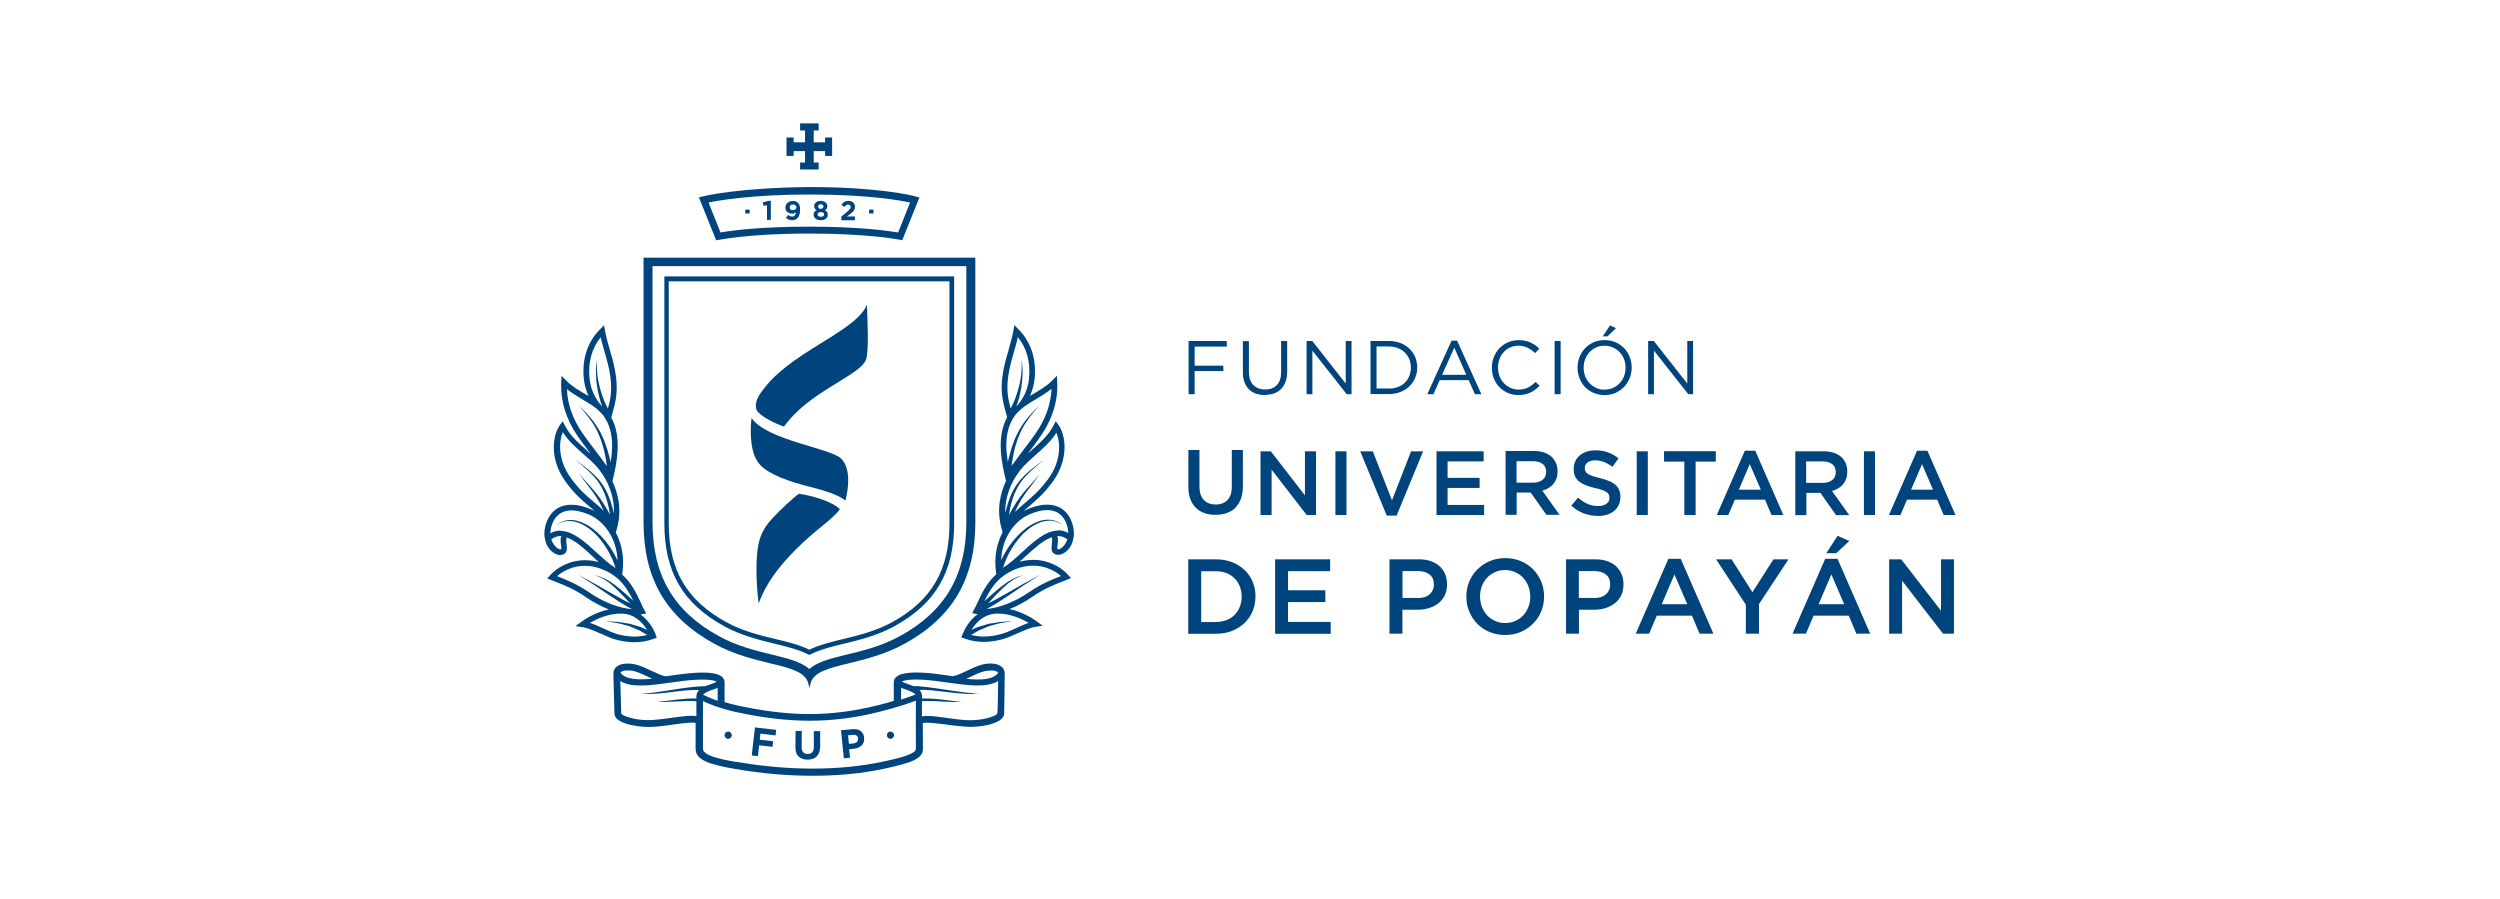 <?xml version="1.0" encoding="UTF-8"?>
<svg id="Capa_1" xmlns="http://www.w3.org/2000/svg" viewBox="0 0 228 82">
  <defs>
    <style>
      .cls-1 {
        fill: #00447e;
      }
    </style>
  </defs>
  <g>
    <path class="cls-1" d="M108.4,31.1h3.48v.51h-2.93v1.74h2.62v.49h-2.62v2.11h-.55v-4.85Z"/>
    <path class="cls-1" d="M115.36,36.03c-.3,0-.57-.05-.82-.13-.25-.09-.46-.22-.64-.4-.18-.18-.32-.4-.41-.66-.1-.26-.14-.56-.14-.91v-2.82h.55v2.78c0,.53.13.93.39,1.21.26.28.62.42,1.09.42s.8-.13,1.07-.4c.26-.27.39-.67.39-1.2v-2.82h.55v2.78c0,.36-.05.67-.15.93-.1.27-.23.49-.41.67-.18.18-.39.31-.64.4-.25.09-.52.13-.83.13Z"/>
    <path class="cls-1" d="M119.17,31.1h.51l3.05,3.88v-3.88h.53v4.85h-.44l-3.13-3.97v3.97h-.53v-4.85Z"/>
    <path class="cls-1" d="M124.99,31.1h1.68c.38,0,.73.06,1.04.18.32.12.59.29.82.51.23.22.4.47.53.76.12.29.19.61.19.95h0c0,.36-.06.67-.19.97-.12.3-.3.55-.53.77-.23.22-.5.39-.82.51-.32.12-.66.19-1.04.19h-1.68v-4.85ZM126.67,35.44c.3,0,.58-.05.83-.15.25-.1.46-.23.63-.4.17-.17.31-.37.4-.61.09-.23.14-.48.14-.75h0c0-.28-.05-.53-.14-.76-.09-.23-.23-.44-.4-.61s-.38-.31-.63-.41c-.25-.1-.53-.15-.83-.15h-1.13v3.83h1.13Z"/>
    <path class="cls-1" d="M132.38,31.07h.51l2.21,4.88h-.59l-.57-1.28h-2.64l-.57,1.28h-.56l2.21-4.88ZM133.73,34.18l-1.1-2.47-1.11,2.47h2.21Z"/>
    <path class="cls-1" d="M138.49,36.03c-.35,0-.67-.06-.97-.19-.29-.13-.55-.31-.77-.53-.22-.22-.39-.49-.51-.79-.12-.3-.18-.63-.18-.98h0c0-.36.06-.68.18-.98.12-.3.29-.57.51-.8.22-.23.47-.41.77-.54.3-.13.63-.2.98-.2.22,0,.42.02.6.06.18.04.34.09.49.16.15.07.29.15.42.24.13.09.25.2.37.32l-.37.4c-.21-.19-.43-.35-.67-.48-.24-.12-.52-.19-.86-.19-.27,0-.52.05-.74.15-.23.1-.43.24-.59.42-.17.18-.3.39-.39.63-.09.24-.14.5-.14.78h0c0,.3.05.56.14.8.09.24.23.45.39.63.17.18.37.32.59.43.23.1.48.16.74.16.33,0,.62-.06.86-.18.24-.12.48-.29.71-.52l.36.35c-.13.13-.26.25-.39.35-.14.1-.28.19-.44.27-.16.07-.32.13-.51.17-.18.04-.38.06-.6.06Z"/>
    <path class="cls-1" d="M141.78,31.1h.55v4.85h-.55v-4.85Z"/>
    <path class="cls-1" d="M146.34,36.03c-.37,0-.7-.07-1.01-.2-.3-.13-.56-.31-.78-.54-.22-.23-.38-.49-.5-.8-.12-.3-.18-.62-.18-.95h0c0-.35.06-.66.18-.97.12-.3.29-.57.5-.8.22-.23.48-.41.78-.55.3-.14.64-.2,1.01-.2s.71.07,1.01.2c.3.13.56.32.78.54.22.23.38.49.5.8.12.3.18.62.18.95,0,0,0,0,0,.01,0,.33-.06.65-.18.96-.12.3-.29.57-.51.8-.22.23-.48.41-.78.55-.31.14-.64.2-1.01.2ZM146.35,35.53c.28,0,.53-.05.77-.16.23-.1.43-.25.6-.43.17-.18.3-.39.39-.63.09-.24.14-.5.14-.77h0c0-.29-.05-.55-.14-.79-.09-.24-.23-.45-.4-.63-.17-.18-.37-.32-.61-.43-.23-.11-.49-.16-.77-.16s-.53.05-.77.16c-.23.1-.43.25-.6.43-.16.18-.3.39-.39.63-.09.24-.14.5-.14.78h0c0,.29.05.55.14.79.09.24.23.45.4.63.17.18.37.32.61.43.23.11.49.16.76.16ZM146.83,29.67l.55.26-.78.75h-.43l.66-1Z"/>
    <path class="cls-1" d="M150.32,31.1h.51l3.05,3.88v-3.88h.53v4.85h-.44l-3.13-3.97v3.97h-.53v-4.85Z"/>
    <path class="cls-1" d="M110.85,46.95c-.38,0-.72-.05-1.02-.16-.3-.11-.57-.27-.78-.49-.21-.22-.38-.48-.5-.8-.12-.32-.17-.69-.17-1.11v-3.35h1.01v3.31c0,.54.13.96.39,1.24.26.28.62.42,1.09.42s.82-.14,1.08-.41c.26-.27.39-.68.39-1.21v-3.35h1.01v3.3c0,.43-.06.81-.18,1.14-.12.33-.29.6-.5.82-.22.22-.48.38-.79.49-.31.11-.65.16-1.03.16Z"/>
    <path class="cls-1" d="M114.96,41.16h.94l3.11,4.02v-4.02h1.01v5.81h-.85l-3.2-4.14v4.14h-1.01v-5.81Z"/>
    <path class="cls-1" d="M121.79,41.16h1.01v5.81h-1.01v-5.81Z"/>
    <path class="cls-1" d="M124.07,41.16h1.13l1.75,4.47,1.74-4.47h1.1l-2.42,5.86h-.9l-2.42-5.86Z"/>
    <path class="cls-1" d="M131.01,41.16h4.3v.92h-3.29v1.5h2.92v.92h-2.92v1.55h3.33v.92h-4.34v-5.81Z"/>
    <path class="cls-1" d="M137.29,41.13h2.59c.37,0,.69.05.97.15.28.1.52.25.71.43.15.16.27.35.36.56.08.21.13.44.13.7v.02c0,.24-.03.45-.1.64-.07.19-.16.36-.29.51-.12.15-.27.27-.44.37-.17.1-.36.18-.56.24l1.57,2.2h-1.2l-1.43-2.03h-1.28v2.03h-1.01v-5.81ZM139.81,44.02c.37,0,.66-.09.87-.26.22-.18.33-.41.33-.71v-.02c0-.32-.11-.56-.32-.72-.21-.16-.51-.25-.89-.25h-1.49v1.96h1.5Z"/>
    <path class="cls-1" d="M145.73,47.05c-.45,0-.88-.08-1.29-.23-.41-.15-.79-.39-1.14-.7l.61-.73c.28.24.57.43.86.56.29.13.61.2.98.2.32,0,.57-.07.75-.2.19-.13.28-.31.28-.53v-.02c0-.11-.02-.2-.05-.28-.04-.08-.1-.16-.2-.23-.1-.07-.23-.14-.4-.2-.17-.06-.39-.12-.66-.18-.31-.07-.59-.15-.83-.25-.24-.09-.44-.2-.61-.33-.16-.13-.29-.29-.38-.48-.09-.19-.13-.42-.13-.68v-.02c0-.25.05-.48.15-.69.1-.21.23-.38.41-.53.17-.15.38-.26.62-.34.24-.08.51-.12.8-.12.43,0,.81.06,1.15.19.34.12.66.31.96.54l-.55.77c-.27-.19-.53-.34-.79-.44-.26-.1-.52-.15-.79-.15-.3,0-.53.07-.7.2-.17.13-.25.3-.25.49v.02c0,.11.02.21.06.29.04.09.11.16.21.23.1.07.24.13.42.2.18.06.41.12.69.19.31.08.58.16.81.26.24.09.43.21.59.34.16.14.27.29.35.47.08.18.12.39.12.63v.02c0,.27-.05.51-.15.73-.1.22-.24.4-.42.55-.18.15-.4.26-.65.34-.25.08-.53.12-.84.12Z"/>
    <path class="cls-1" d="M149.27,41.16h1.01v5.81h-1.01v-5.81Z"/>
    <path class="cls-1" d="M153.6,42.1h-1.84v-.95h4.72v.95h-1.84v4.87h-1.03v-4.87Z"/>
    <path class="cls-1" d="M159.13,41.11h.95l2.56,5.86h-1.08l-.59-1.4h-2.75l-.6,1.4h-1.05l2.56-5.86ZM160.59,44.66l-1.01-2.33-1,2.33h2Z"/>
    <path class="cls-1" d="M163.72,41.16h2.59c.36,0,.69.05.97.15.28.1.52.24.71.43.15.16.27.35.36.56.08.21.12.44.12.7v.02c0,.24-.03.45-.1.64-.07.19-.16.36-.29.51-.12.15-.27.27-.44.37-.17.1-.36.18-.56.24l1.57,2.2h-1.2l-1.43-2.03h-1.28v2.03h-1.01v-5.81ZM166.23,44.04c.37,0,.66-.09.87-.26.22-.18.32-.41.32-.71v-.02c0-.32-.11-.56-.32-.72-.21-.16-.51-.25-.89-.25h-1.49v1.96h1.5Z"/>
    <path class="cls-1" d="M169.99,41.16h1.01v5.81h-1.01v-5.81Z"/>
    <path class="cls-1" d="M174.83,41.11h.95l2.56,5.86h-1.08l-.59-1.4h-2.75l-.6,1.4h-1.05l2.56-5.86ZM176.29,44.66l-1-2.33-1,2.33h2Z"/>
    <path class="cls-1" d="M108.37,51.01h2.53c.53,0,1.02.09,1.46.26.44.17.82.41,1.14.71.32.3.57.66.74,1.07.17.41.26.85.26,1.33v.02c0,.48-.09.92-.26,1.34-.17.41-.42.77-.74,1.08-.32.3-.7.54-1.14.72-.44.17-.93.26-1.46.26h-2.53v-6.78ZM110.89,56.72c.36,0,.68-.06.97-.17.29-.11.54-.27.74-.48.2-.2.36-.45.47-.73.11-.28.17-.59.17-.92v-.02c0-.33-.06-.64-.17-.92-.11-.29-.27-.53-.47-.73-.2-.2-.45-.37-.74-.48-.29-.12-.61-.17-.97-.17h-1.34v4.63h1.34Z"/>
    <path class="cls-1" d="M116.29,51.01h5.02v1.08h-3.84v1.74h3.4v1.08h-3.4v1.81h3.89v1.08h-5.07v-6.78Z"/>
    <path class="cls-1" d="M126.73,51.01h2.67c.39,0,.75.05,1.07.16.32.11.59.26.81.46.22.2.39.44.51.72.12.28.18.59.18.93v.02c0,.38-.07.72-.21,1-.14.29-.34.53-.58.72-.25.19-.53.34-.87.44-.33.1-.68.15-1.06.15h-1.35v2.18h-1.18v-6.78ZM129.31,54.54c.45,0,.81-.11,1.07-.34.26-.23.39-.52.39-.88v-.02c0-.4-.13-.71-.4-.91-.27-.21-.62-.31-1.07-.31h-1.39v2.45h1.39Z"/>
    <path class="cls-1" d="M137.26,57.91c-.52,0-1-.09-1.43-.28-.43-.18-.8-.43-1.11-.75-.31-.32-.55-.69-.73-1.11-.17-.42-.26-.87-.26-1.35v-.02c0-.48.09-.93.26-1.35.17-.42.42-.79.74-1.11.32-.32.69-.57,1.12-.76.43-.19.91-.28,1.43-.28s1,.09,1.43.28c.43.18.8.43,1.12.75.31.32.55.69.73,1.11.17.42.26.87.26,1.35v.02c0,.48-.09.93-.26,1.35-.17.42-.42.79-.74,1.11-.32.32-.69.57-1.12.76-.43.19-.91.28-1.43.28ZM137.28,56.82c.34,0,.64-.06.92-.19.28-.13.52-.3.72-.51.2-.22.35-.47.47-.76.11-.29.17-.6.17-.93v-.02c0-.33-.06-.64-.17-.94-.11-.29-.27-.55-.47-.77-.2-.22-.44-.39-.73-.52-.28-.13-.59-.19-.93-.19s-.64.06-.92.19c-.28.13-.52.3-.72.51-.2.22-.36.47-.47.76-.11.29-.17.6-.17.93v.02c0,.33.06.64.17.94.11.29.27.55.47.77.2.22.45.39.73.52.28.13.59.19.93.19Z"/>
    <path class="cls-1" d="M142.82,51.01h2.67c.39,0,.75.05,1.07.16.32.11.59.26.81.46.22.2.39.44.51.72.12.28.18.59.18.93v.02c0,.38-.07.72-.21,1-.14.29-.34.53-.58.72-.25.19-.53.34-.86.44-.33.1-.68.15-1.06.15h-1.35v2.18h-1.18v-6.78ZM145.39,54.54c.45,0,.81-.11,1.07-.34.26-.23.39-.52.39-.88v-.02c0-.4-.13-.71-.4-.91-.27-.21-.62-.31-1.07-.31h-1.39v2.45h1.39Z"/>
    <path class="cls-1" d="M152.18,50.96h1.1l2.98,6.83h-1.26l-.69-1.64h-3.21l-.7,1.64h-1.22l2.98-6.83ZM153.88,55.1l-1.17-2.71-1.16,2.71h2.34Z"/>
    <path class="cls-1" d="M159.2,55.12l-2.69-4.11h1.41l1.9,3,1.92-3h1.37l-2.69,4.08v2.7h-1.2v-2.67Z"/>
    <path class="cls-1" d="M166.48,50.96h1.1l2.98,6.83h-1.26l-.69-1.64h-3.21l-.7,1.64h-1.22l2.98-6.83ZM168.19,55.1l-1.17-2.71-1.16,2.71h2.33ZM167.58,48.86l1.07.48-1.18,1.11h-.91l1.03-1.59Z"/>
    <path class="cls-1" d="M172.29,51.01h1.1l3.63,4.69v-4.69h1.18v6.78h-1l-3.73-4.83v4.83h-1.18v-6.78Z"/>
  </g>
  <path class="cls-1" d="M58.33,63.21s-.05,0-.07-.01c.02,0,.04,0,.07.01Z"/>
  <path class="cls-1" d="M86.59,25.66v22.07c0,4.25-1.61,7.03-5.24,9.02-1.49.81-3.08,1.2-4.5,1.54-1.09.27-2.12.52-3.04.96-.92-.45-1.95-.7-3.05-.96-1.42-.34-3.03-.73-4.51-1.54-3.63-1.99-5.26-4.76-5.26-9.02v-22.07h25.6M87.03,25.21h-26.44v22.51c0,4.43,1.68,7.33,5.47,9.4,1.54.84,3.16,1.24,4.6,1.59,1.07.26,2.08.5,2.96.93l.19.09.19-.09c.88-.43,1.89-.67,2.95-.93,1.44-.35,3.06-.74,4.6-1.59,3.79-2.07,5.47-4.97,5.47-9.4v-22.51h0Z"/>
  <g>
    <path class="cls-1" d="M72.65,50.04c-1.74,1.74-2.77,3.17-3.46,4.98-.18-1.27-.33-3.83-.03-5.33.21-1.01.59-1.68,1.35-2.49.69-.74,1.97-1.93,2.36-2.17,1.17.16,3.16.75,3.72,1.42-.66.93-2.14,1.79-3.94,3.59Z"/>
    <path class="cls-1" d="M69.44,35.75c.56-.78,1.35-1.78,3.81-3.42,2.24-1.49,5.25-2.99,5.81-4.55.06,1.4.19,4.11-.06,4.96-.29.97-2.44,1.93-4.52,3.37-1.28.89-2.19,1.73-2.98,2.79-.91-.29-2.29-1.03-2.5-1.52-.19-.47.01-1.05.43-1.62Z"/>
    <path class="cls-1" d="M68.54,38.12c1.43,2.07,7.27,2.74,8.21,3.74.92.97.58,2.94.35,3.79-.41-.32-1.09-.71-3.23-1.25-1.86-.47-3.7-1.1-4.54-2-.92-.97-.94-2.91-.79-4.29Z"/>
  </g>
  <g>
    <g>
      <path class="cls-1" d="M68.84,66.34l1.95.22-.06.51-1.38-.16-.06.55,1.22.14-.06.51-1.22-.14-.11.99-.56-.06.29-2.55Z"/>
      <path class="cls-1" d="M73.64,69.28c-.34,0-.62-.1-.81-.29-.2-.19-.29-.48-.29-.86l.02-1.47h.56s-.01,1.46-.01,1.46c0,.21.04.37.14.48.1.11.23.16.41.16.17,0,.31-.05.41-.15.1-.1.15-.26.15-.46v-1.47s.58,0,.58,0v1.45c-.02.2-.04.37-.1.51-.05.14-.13.26-.23.36-.1.09-.22.17-.36.21-.14.05-.3.07-.47.07Z"/>
      <path class="cls-1" d="M76.71,66.6l1.04-.1c.15-.01.29,0,.42.02.12.03.23.08.32.15.09.07.17.16.22.26.06.1.09.22.1.35h0c.01.16,0,.29-.04.41-.04.12-.11.22-.19.3-.09.08-.19.15-.31.2-.12.05-.25.08-.4.1l-.43.04.08.77-.56.06-.26-2.56ZM77.85,67.79c.14-.01.25-.06.32-.14.07-.08.1-.18.09-.29h0c-.01-.13-.06-.23-.15-.28-.09-.06-.2-.08-.34-.06l-.43.04.08.78.45-.04Z"/>
    </g>
    <path class="cls-1" d="M66.74,67.05c0,.18-.15.33-.33.33s-.33-.15-.33-.33.15-.33.33-.33.33.15.33.33Z"/>
    <path class="cls-1" d="M81.54,67.05c0,.18-.15.33-.33.33s-.33-.15-.33-.33.15-.33.33-.33.33.15.33.33Z"/>
  </g>
  <polygon class="cls-1" points="72.38 13.78 73.42 13.78 73.42 14.82 72.97 14.82 72.97 15.46 74.66 15.46 74.66 14.82 74.21 14.82 74.21 13.78 75.25 13.78 75.25 14.22 75.89 14.22 75.89 12.54 75.25 12.54 75.25 12.98 74.21 12.98 74.21 11.9 74.66 11.9 74.66 11.25 72.97 11.25 72.97 11.9 73.42 11.9 73.42 12.98 72.38 12.98 72.38 12.54 71.73 12.54 71.73 13 71.73 13.76 71.73 14.22 72.38 14.22 72.38 13.78"/>
  <g>
    <path class="cls-1" d="M67.97,19.12h.4v.35h-.4v-.35Z"/>
    <path class="cls-1" d="M69.95,18.71l-.31.07-.08-.31.49-.15h.25v1.73h-.35v-1.35Z"/>
    <path class="cls-1" d="M72.24,20.08c-.13,0-.23-.02-.32-.06-.09-.04-.17-.09-.24-.14l.2-.28c.06.05.12.09.18.11.06.02.12.04.19.04.11,0,.19-.04.24-.11.05-.07.09-.17.1-.28-.04.04-.09.06-.15.09-.06.02-.12.03-.2.03-.09,0-.18-.01-.25-.04-.07-.03-.14-.06-.19-.11-.05-.05-.1-.11-.13-.17-.03-.07-.04-.15-.04-.23h0c0-.09.02-.17.05-.24.03-.07.08-.14.13-.19.06-.05.13-.1.21-.12.08-.03.17-.05.27-.05.06,0,.11,0,.15.01.05,0,.09.02.13.03.04.02.08.04.11.06.04.02.07.05.1.08.03.03.06.07.08.1.02.04.05.09.06.14.02.05.03.11.04.18.01.07,0,.14,0,.23h0c0,.14,0,.27-.04.38-.03.11-.08.21-.14.29-.06.08-.14.14-.23.19-.09.04-.2.07-.32.07ZM72.31,19.16c.09,0,.18-.02.23-.07.05-.05.09-.11.09-.18h0c0-.08-.04-.14-.09-.19-.05-.05-.13-.07-.23-.07s-.16.02-.21.07c-.05.05-.07.11-.07.19h0c0,.08.01.14.07.19.05.05.12.07.21.07Z"/>
    <path class="cls-1" d="M74.86,20.08c-.09,0-.18-.01-.26-.03-.08-.02-.15-.06-.21-.1-.06-.04-.1-.1-.14-.16-.03-.06-.05-.13-.05-.2h0c0-.11.02-.19.07-.26.04-.06.11-.12.2-.16-.07-.04-.12-.09-.16-.15-.04-.06-.06-.13-.06-.22h0c0-.07.01-.13.04-.19.03-.06.07-.11.12-.15.05-.04.12-.08.19-.1.07-.02.15-.04.25-.04s.17.01.25.04c.07.02.14.06.19.1.05.04.09.09.12.15.03.06.04.12.04.18h0c0,.1-.01.17-.05.23-.04.06-.09.11-.16.15.09.05.14.1.19.16.05.06.06.14.06.24h0c0,.08,0,.16-.04.22-.03.06-.07.11-.13.16-.06.04-.13.08-.21.1-.08.02-.17.03-.26.03ZM74.86,19.77c.09,0,.16-.02.22-.06.05-.04.08-.09.08-.15h0c0-.07-.03-.12-.08-.16-.06-.04-.13-.06-.21-.06s-.16.02-.22.06c-.06.04-.09.09-.09.15h0c0,.06.03.11.08.16.05.04.13.06.22.06ZM74.86,19.04c.08,0,.13-.02.18-.06.04-.04.06-.09.06-.15h0c0-.06-.02-.1-.06-.14-.04-.04-.1-.06-.18-.06s-.14.02-.18.06c-.04.04-.07.09-.07.14h0c0,.06.03.11.07.16.04.04.11.06.18.06Z"/>
    <path class="cls-1" d="M76.73,19.75l.56-.46c.05-.04.1-.08.13-.12.04-.04.07-.07.09-.1.02-.03.04-.06.05-.09.01-.03.02-.06.02-.1,0-.07-.02-.13-.06-.17-.04-.04-.1-.06-.17-.06s-.13.02-.18.06c-.05.04-.11.09-.17.17l-.26-.21c.04-.06.09-.11.13-.15.04-.04.09-.08.14-.11.05-.03.1-.05.16-.07.06-.02.13-.02.21-.02.09,0,.17.01.24.04.07.02.13.06.19.11.05.05.09.1.12.17.03.06.04.14.04.22h0c0,.08-.01.14-.03.2-.02.06-.05.11-.08.16-.04.05-.08.1-.14.15-.06.05-.12.1-.2.16l-.28.21h.73v.35h-1.24v-.31Z"/>
    <path class="cls-1" d="M79.26,19.12h.4v.35h-.4v-.35Z"/>
  </g>
  <path class="cls-1" d="M65.18,58.73c1.75.96,3.58,1.4,5.04,1.76,1.91.46,3.29.8,3.52,1.92l.08.37.08-.37c.23-1.12,1.61-1.45,3.52-1.92,1.47-.36,3.29-.8,5.04-1.76,4.43-2.42,6.49-5.95,6.49-11.1v-24.13h-30.26v24.13c0,5.15,2.06,8.68,6.49,11.1ZM77.21,59.7c-1.38.34-2.64.64-3.4,1.31-.77-.67-2.02-.97-3.4-1.31-1.49-.36-3.18-.77-4.84-1.68-4.14-2.26-6.06-5.56-6.06-10.39v-23.36h28.62v23.36c0,4.83-1.93,8.13-6.07,10.39-1.66.91-3.35,1.32-4.84,1.68Z"/>
  <path class="cls-1" d="M97.35,46.88c-.76-.97-2.06-1.12-3.67-.43-.11.05-.21.1-.32.15.17-.15.34-.29.51-.44.66-.56,1.34-1.14,2.14-2.23,1.53-2.11,1.15-4.26.56-5.12l-.28-.4-.23.43c-.46.87-1.12,1.46-2.04,2.28-.09.08-.18.16-.27.24.01-.02.03-.04.04-.06.41-.54.8-1.06,1.11-1.51,1.07-1.56,1.59-3.19,1.52-4.84l-.03-.68-.48.48c-.45.46-1.07.82-1.68,1.18-.1.06-.2.12-.3.18.23-.51.38-1.06.43-1.61.17-1.75-.35-3.33-1.45-4.44l-.4-.41-.1.57c-.1.54-.26,1.11-.42,1.65v.04c-.17.56-.34,1.14-.46,1.75-.37,1.89-.09,2.91.19,3.91l.13.49c-.71,1.31-.77,3.02-.2,5.39l.1.41c-.47,1-.92,2.56-.4,4.36l.09.32c-.58,1.09-.79,2.39-.6,3.67l.02.16c-.88.8-1.33,1.76-1.69,2.54-.11.24-.21.46-.32.65l-.19.36.4.07s.07.01.11.02c-.82.59-1.24,1.46-1.38,1.83l-.12.29.29.1c.56.21,1.14.31,1.76.31.57,0,1.18-.09,1.8-.27.37-.11.78-.29,1.21-.48l.04-.02c.57-.25,1.15-.52,1.61-.59l.71-.11-.57-.42c-.19-.14-1.18-.83-2.46-1.1.7-.27,1.39-.65,2.04-1.09,1.12-.77,1.95-1.09,2.68-1.38.18-.07.34-.13.51-.2l.38-.16-.28-.31c-.58-.65-1.72-1.35-3.16-1.35-.41,0-.83.06-1.25.17.17-.15.33-.3.51-.46l.03-.02c.79-.73,1.61-1.48,2.39-1.75.07.16.04.39.02.61-.04.34-.09.72.23.9.11.06.23.09.35.09.6,0,1.26-.69,1.36-1.42l.03-.1c.11-.46.02-1.47-.56-2.21ZM96.43,48.88s.02,0,.03,0c.37,0,.68.15.88.3-.13.48-.55.92-.82.92-.03,0-.06,0-.09-.02-.02-.07,0-.27.02-.39.03-.25.07-.55-.02-.81ZM96.5,48.39c-1.15,0-2.25,1.02-3.32,2-.59.54-1.15,1.06-1.69,1.38,0,0,0-.02,0-.02.03-.11.07-.24.13-.38.06-.14.11-.3.19-.47.08-.17.16-.36.27-.54.11-.18.21-.39.35-.58.07-.1.13-.2.2-.3.08-.09.15-.19.23-.29.15-.2.33-.37.5-.56.19-.16.37-.35.58-.48.19-.16.41-.27.62-.38.22-.09.43-.19.64-.22.21-.07.42-.05.6-.07.09.02.18.03.27.04.04,0,.09.01.13.02.04.01.08.03.11.04.14.06.28.09.37.16.19.12.29.19.29.19,0,0-.1-.08-.28-.21-.08-.08-.22-.11-.36-.18-.04-.02-.07-.03-.11-.05-.04,0-.08-.02-.13-.03-.09-.02-.18-.04-.27-.06-.19,0-.41-.02-.63.03-.23.02-.45.12-.68.2-.22.11-.45.21-.66.36-.22.13-.42.31-.62.47-.19.18-.39.35-.55.55-.09.1-.17.19-.25.28-.08.1-.15.2-.23.3-.16.19-.27.4-.4.58-.12.19-.22.38-.31.55-.07.13-.12.25-.18.37.06-2.05,1.25-3.61,2.57-4.18.6-.26,1.15-.39,1.62-.39.61,0,1.1.22,1.44.66.35.45.48,1.04.49,1.43-.3-.17-.61-.25-.93-.25ZM91.71,56.69c-.11,0-.22.01-.34.02-.12,0-.25.02-.38.05-.26.04-.54.09-.82.13-.27.08-.55.17-.8.24-.13.04-.26.08-.36.13-.11.05-.21.1-.31.14-.03.02-.07.02-.1.04.4-.64,1.14-1.48,2.36-1.48h.07c1.03,0,2.07.42,2.78.85-.4.13-.83.33-1.24.52-.43.19-.83.38-1.18.47-.57.17-1.13.25-1.66.25-.41,0-.79-.05-1.17-.14.09-.05.18-.11.29-.17.09-.05.19-.11.29-.17.1-.07.22-.11.33-.16.23-.1.49-.2.74-.31.27-.07.53-.14.78-.21.13-.03.25-.07.37-.08.12-.02.23-.03.33-.05.41-.06.69-.11.69-.11,0,0-.28.02-.7.04ZM89.95,55.55c.12-.07.25-.14.4-.22.13-.07.27-.15.42-.24.15-.09.3-.19.46-.29.32-.21.66-.42.99-.65.33-.22.66-.45.97-.66.31-.21.61-.39.86-.55.51-.32.84-.54.84-.54,0,0-.35.19-.88.48-.26.14-.57.31-.9.49-.32.19-.67.39-1.02.59-.35.2-.69.39-1.02.57-.16.09-.32.18-.47.26-.15.07-.3.14-.44.21-.01,0-.02.01-.04.02.14-.15.29-.31.46-.49.21-.22.43-.46.66-.68.23-.23.47-.44.7-.64.12-.09.24-.17.35-.25.11-.09.23-.14.34-.2.11-.06.2-.12.29-.15.09-.04.17-.07.24-.09.13-.05.21-.08.21-.08,0,0-.08.02-.21.06-.07.02-.15.05-.25.07-.1.02-.2.08-.31.13-.11.05-.24.1-.36.17-.12.07-.25.15-.38.23-.25.18-.52.37-.77.58-.26.21-.5.43-.73.63-.21.19-.41.37-.58.52.5-1.05,1.19-2.26,2.82-2.91.54-.22,1.08-.33,1.62-.33,1.1,0,1.99.46,2.55.95-.06.03-.13.05-.19.07-.72.28-1.63.64-2.78,1.43-1.27.87-2.73,1.43-3.87,1.5ZM93.86,34.46c-.11,1.12-.6,2.02-1.17,2.6,0,0,0,0,0,0,.04-.12.08-.24.13-.37.04-.13.08-.27.12-.42.04-.15.08-.3.11-.45.03-.15.06-.31.09-.47.04-.32.09-.63.1-.94,0-.15.02-.29.02-.43,0-.14,0-.27-.01-.39,0-.24-.04-.44-.05-.57-.02-.14-.03-.22-.03-.22,0,0,0,.08,0,.22,0,.14.03.33,0,.57,0,.12-.01.25-.02.38,0,.13-.04.28-.05.42-.03.29-.11.6-.18.9-.04.15-.09.3-.13.45-.04.15-.09.29-.14.43-.05.14-.1.27-.15.39-.05.12-.11.23-.15.34-.06.13-.12.25-.18.35-.25-.91-.45-1.82-.13-3.48.12-.61.29-1.19.45-1.75.13-.44.25-.85.34-1.27.8.98,1.16,2.27,1.02,3.71ZM92.78,37.66c.41-.49,1.05-.87,1.72-1.27.48-.29.97-.58,1.4-.93-.05,1.37-.53,2.73-1.43,4.04-.31.45-.71.98-1.1,1.49-.39.52-.78,1.04-1.11,1.5.01-.1.02-.2.04-.31.02-.17.06-.33.09-.52.04-.18.08-.38.11-.57.04-.2.11-.4.17-.6.06-.21.12-.41.21-.61.09-.2.15-.41.25-.59.1-.19.2-.37.3-.55.11-.17.22-.33.33-.49.1-.16.22-.29.32-.42.1-.13.19-.25.28-.35.09-.1.17-.19.23-.26.13-.14.2-.23.2-.23,0,0-.08.08-.22.21-.07.07-.15.15-.24.24-.1.09-.19.21-.31.33-.11.12-.24.25-.35.4-.12.15-.24.31-.36.48-.11.18-.22.36-.34.54-.11.19-.2.4-.3.59-.1.2-.18.41-.25.61-.07.21-.16.41-.21.61-.05.2-.11.4-.16.59-.05.19-.1.36-.13.52,0,.02,0,.03,0,.05-.34-2.04-.07-3.43.85-4.53ZM92.59,46.62c.07-.15.16-.32.24-.49.06-.14.15-.27.22-.4.08-.14.15-.28.25-.41.17-.27.36-.53.55-.77.19-.24.36-.46.51-.66.15-.19.26-.36.34-.48.08-.12.13-.19.13-.19,0,0-.05.06-.14.17-.09.11-.21.27-.38.45-.16.18-.35.39-.56.62-.21.23-.42.47-.62.74-.11.13-.19.27-.29.4-.09.13-.19.26-.26.4-.16.26-.32.51-.43.73-.05.09-.09.18-.13.25.01-.08.02-.17.04-.25.02-.16.06-.33.1-.52.04-.19.09-.38.15-.57.05-.2.13-.4.21-.6.09-.2.17-.4.28-.59.1-.19.23-.37.35-.55.13-.17.27-.34.41-.49.28-.3.57-.56.83-.78.51-.43.84-.74.84-.74,0,0-.34.28-.88.69-.27.2-.58.45-.88.74-.15.15-.3.31-.45.48-.14.18-.28.36-.4.55-.13.19-.23.4-.33.6-.09.21-.19.4-.25.61-.07.2-.14.4-.19.59-.05.19-.1.37-.14.53-.01.05-.02.09-.03.14-.06-1.99.99-3.71,2.07-4.7.22-.2.43-.39.63-.57.84-.74,1.47-1.31,1.96-2.08.4.92.43,2.61-.73,4.19-.75,1.03-1.41,1.59-2.05,2.14-.32.27-.63.54-.95.85Z"/>
  <path class="cls-1" d="M59.81,57.87c-.15-.36-.57-1.24-1.39-1.83.04,0,.08-.01.11-.02l.4-.07-.19-.36c-.11-.2-.21-.41-.31-.65-.36-.78-.81-1.75-1.69-2.54l.02-.16c.19-1.28-.02-2.58-.6-3.67l.09-.32c.52-1.81.07-3.36-.4-4.36l.1-.41c.57-2.37.51-4.09-.2-5.4l.13-.49c.27-.99.56-2.01.19-3.91-.13-.66-.31-1.29-.46-1.8-.16-.54-.32-1.1-.42-1.65l-.1-.57-.4.41c-1.11,1.11-1.62,2.69-1.45,4.44.05.54.2,1.09.43,1.61-.1-.06-.2-.12-.3-.18-.6-.35-1.22-.72-1.68-1.18l-.48-.48-.03.68c-.06,1.65.45,3.28,1.52,4.84.32.46.73,1,1.11,1.51.01.02.03.04.04.06-.09-.08-.18-.16-.27-.24-.92-.82-1.58-1.4-2.04-2.28l-.23-.43-.28.4c-.6.86-.98,3.01.56,5.12.79,1.09,1.47,1.67,2.15,2.24.17.14.33.28.5.43-.1-.06-.21-.11-.32-.15-1.61-.69-2.92-.54-3.67.43-.58.74-.68,1.76-.56,2.21l.02.1c.11.73.77,1.42,1.37,1.42.13,0,.25-.03.36-.09.32-.18.27-.56.23-.9-.03-.22-.06-.46.02-.61.78.27,1.6,1.02,2.39,1.76.17.16.35.32.52.48-.42-.11-.83-.17-1.25-.17-1.44,0-2.57.7-3.16,1.35l-.28.31.39.16c.16.07.33.13.5.2.73.29,1.56.61,2.68,1.38.64.44,1.34.81,2.04,1.09-1.29.27-2.27.96-2.46,1.1l-.58.42.71.11c.46.07,1.05.34,1.61.59h.03c.44.21.85.39,1.22.5.62.18,1.22.27,1.8.27.62,0,1.2-.1,1.76-.31l.29-.1-.12-.29ZM56.22,57.8c-.34-.1-.75-.28-1.18-.48-.42-.19-.84-.39-1.24-.51.72-.43,1.75-.85,2.78-.85h.07c1.22,0,1.97.84,2.36,1.48-.03-.01-.06-.03-.1-.04-.1-.04-.2-.09-.31-.14-.11-.06-.23-.09-.36-.13-.26-.08-.53-.16-.8-.24-.28-.04-.56-.09-.82-.13-.13-.02-.25-.05-.38-.05-.12,0-.23-.01-.34-.02-.42-.02-.7-.04-.7-.04,0,0,.28.04.69.11.1.02.22.03.33.05.12.01.24.05.37.08.25.07.52.14.79.21.25.1.5.21.74.31.12.05.23.09.33.16.1.06.2.12.29.17.11.06.21.12.29.17-.87.22-1.81.19-2.82-.1ZM51.17,49.69c.02.12.04.31.02.39-.03.01-.06.02-.09.02-.27,0-.69-.45-.82-.92.21-.15.51-.3.88-.3.01,0,.02,0,.03,0-.1.27-.06.57-.03.81ZM51.12,48.39c-.32,0-.64.08-.93.25.01-.4.14-.98.49-1.43.61-.78,1.67-.87,3.06-.27,1.33.57,2.51,2.13,2.58,4.18-.05-.12-.11-.24-.18-.37-.1-.17-.19-.36-.31-.55-.13-.18-.24-.39-.4-.58-.08-.1-.15-.2-.23-.3-.08-.09-.17-.19-.25-.28-.16-.2-.37-.37-.55-.55-.21-.16-.4-.34-.62-.47-.21-.15-.44-.25-.66-.36-.23-.08-.45-.17-.68-.2-.22-.06-.43-.03-.63-.03-.1.02-.19.04-.28.06-.04,0-.09.02-.13.03-.04.01-.08.03-.11.05-.14.07-.28.11-.36.18-.18.13-.28.21-.28.21,0,0,.11-.07.29-.19.09-.07.23-.1.37-.16.04-.01.07-.03.11-.04.04,0,.08-.01.13-.02.08-.01.17-.03.27-.04.19.02.4,0,.6.07.21.03.42.14.64.22.21.12.42.23.62.38.21.14.39.32.58.48.17.19.36.36.5.56.08.1.15.19.23.29.07.1.14.2.2.3.14.19.24.4.35.58.11.19.19.37.27.54.08.17.13.33.19.47.06.14.1.27.13.38,0,0,0,.02,0,.02-.54-.33-1.1-.85-1.69-1.38-1.07-.98-2.18-2-3.32-2ZM55.44,37.26c-.06-.1-.12-.22-.18-.35-.05-.11-.1-.22-.15-.34-.05-.13-.09-.26-.15-.39-.05-.14-.1-.28-.14-.43-.04-.15-.09-.3-.13-.45-.06-.31-.15-.61-.18-.9-.02-.15-.05-.29-.05-.42,0-.14-.02-.26-.02-.38-.02-.24,0-.43,0-.57,0-.14,0-.22,0-.22,0,0-.01.08-.03.22-.01.14-.06.33-.05.57,0,.12,0,.25-.01.39,0,.14.01.28.02.43,0,.3.06.62.1.94.03.16.06.31.09.47.03.16.07.31.11.45.04.15.08.29.12.42.05.13.09.26.13.37,0,0,0,0,0,0-.56-.58-1.06-1.49-1.16-2.6-.14-1.43.22-2.73,1.02-3.71.09.42.22.84.34,1.27.16.56.33,1.14.45,1.75.32,1.67.12,2.58-.13,3.48ZM54.84,37.66c.91,1.09,1.18,2.48.85,4.53,0-.02,0-.03,0-.05-.02-.16-.08-.34-.13-.52-.05-.18-.1-.38-.16-.59-.06-.2-.14-.4-.21-.61-.07-.21-.15-.42-.25-.61-.1-.2-.18-.41-.3-.59-.12-.18-.23-.37-.34-.54-.13-.16-.25-.33-.36-.48-.11-.15-.24-.28-.35-.4-.11-.12-.21-.24-.31-.33-.1-.1-.18-.18-.25-.24-.14-.14-.22-.21-.22-.21,0,0,.07.08.2.23.06.07.14.16.23.26.09.1.18.22.28.35.1.13.22.26.32.42.1.15.21.32.33.49.1.18.2.37.3.55.1.19.17.4.25.59.09.2.15.41.21.61.06.21.13.4.17.6.04.2.08.39.12.57.03.18.08.35.09.52.01.11.03.21.04.31-.32-.46-.72-.99-1.11-1.5-.39-.51-.79-1.05-1.1-1.49-.91-1.31-1.39-2.67-1.43-4.04.43.35.92.64,1.4.93.68.4,1.32.78,1.72,1.27ZM55.97,46.78s-.02-.09-.03-.14c-.03-.17-.08-.35-.14-.53-.05-.19-.11-.39-.19-.59-.07-.2-.16-.4-.25-.61-.1-.2-.2-.41-.33-.59-.12-.2-.26-.38-.4-.55-.15-.17-.29-.33-.45-.48-.31-.29-.62-.53-.88-.74-.54-.4-.88-.69-.88-.69,0,0,.33.31.84.74.25.22.55.48.83.78.14.15.28.32.41.49.12.18.25.36.35.55.11.19.19.39.28.59.07.2.16.4.21.6.06.2.11.39.15.57.04.18.08.36.1.52.02.09.03.17.04.25-.04-.08-.09-.16-.13-.25-.11-.22-.27-.47-.43-.73-.08-.13-.17-.26-.26-.4-.09-.13-.18-.27-.29-.4-.2-.26-.42-.51-.62-.74-.21-.22-.4-.43-.56-.62-.17-.18-.29-.34-.38-.45-.09-.11-.14-.17-.14-.17,0,0,.05.07.13.19.08.12.19.29.34.48.15.2.32.42.51.66.19.24.37.5.55.77.09.13.17.28.25.41.08.14.16.27.22.4.08.18.17.34.24.49-.31-.31-.62-.58-.95-.85-.64-.54-1.3-1.1-2.05-2.14-1.15-1.58-1.13-3.27-.73-4.19.48.77,1.12,1.34,1.96,2.08.2.17.41.36.63.56,1.08.98,2.13,2.71,2.07,4.7ZM57.81,54.83c-.17-.15-.37-.33-.58-.52-.23-.2-.47-.42-.73-.63-.25-.21-.52-.41-.77-.58-.13-.08-.26-.16-.38-.23-.12-.08-.25-.12-.36-.17-.11-.05-.21-.1-.31-.13-.1-.03-.18-.05-.25-.07-.14-.04-.22-.06-.22-.06,0,0,.08.03.21.08.07.03.15.06.24.09.09.03.19.1.29.15.1.06.23.11.34.2.11.08.23.16.35.25.23.2.48.41.7.64.23.22.45.46.67.68.16.17.32.34.46.49-.01,0-.03-.01-.04-.02-.14-.06-.28-.13-.44-.21-.15-.08-.31-.17-.47-.26-.32-.18-.67-.37-1.02-.57-.35-.2-.69-.4-1.02-.59-.33-.18-.64-.35-.9-.49-.53-.29-.88-.48-.88-.48,0,0,.34.22.84.54.25.16.55.34.86.55.31.21.64.44.97.66.33.23.67.44.99.65.16.1.31.21.46.29.15.09.29.16.42.24.15.08.28.16.4.22-1.14-.07-2.61-.63-3.87-1.5-1.16-.79-2.06-1.15-2.78-1.43-.06-.03-.13-.05-.19-.07.55-.49,1.45-.95,2.54-.95.54,0,1.08.11,1.62.33,1.63.65,2.31,1.86,2.82,2.91Z"/>
  <path class="cls-1" d="M91.29,60.77c-.46-.35-1.27-.29-1.82-.13-.42.12-.82.31-1.21.5l-.13.06c-.45.21-.87.41-1.22.47-.17-.02-1.1-.15-1.43-.2-2-.25-3.25-.16-3.72.25-.17.15-.25.31-.25.51v1.69c-.38.13-.9.26-1.5.41-2.12.53-4.14.79-6.17.79s-4.21-.26-6.63-.79c-.42-.09-.81-.2-1.13-.3v-1.8c0-.14-.03-.32-.23-.5-.47-.42-1.68-.5-3.7-.25-.33.04-1.26.17-1.44.2-.36-.06-.8-.27-1.26-.49h-.03c-.42-.21-.86-.42-1.3-.55-.61-.17-1.41-.2-1.85.13-.21.16-.33.39-.33.66.02,1.13.1,3.63.1,3.65,0,.19.1.36.26.51.44.4,1.6.69,2.84.71.02,0,.04,0,.07,0,.62,0,1.56-.13,2.14-.21l.11-.02c.5-.07,1.78-.25,1.98-.13v2.35c0,1.02,1.21,1.42,3.61,1.84,2.39.41,4.77.62,7.08.62s4.47-.21,6.44-.63c2.52-.53,3.64-.93,3.6-1.85-.01-.22-.01-1.03-.01-2.33.08-.03.43-.09,2.01.12,1.06.15,1.84.22,2.31.23,1.19,0,2.38-.29,2.84-.71.17-.15.26-.33.26-.51,0-.03.05-2.92.05-3.66,0-.26-.12-.49-.33-.65ZM84.08,65.32c0-.57,0-1.05,0-1.38.1,0,.78-.03,1.7.03.91.06,1.5.07,1.94.03-.34-.01-1.14-.11-1.92-.21-.79-.1-1.61-.09-1.71-.09,0-.06,0-.14,0-.15.02-.24-.09-.46-.23-.62,1.04-.14,4.25.6,5.45.27-.78.19-4.82-.69-6-.62-.17-.07-.95-.35-1.07-.41.31-.19,1.28-.3,3.16-.06.34.04.68.09,1.02.14,1.77.25,3.59.5,4.61-.14-.02.89-.02,2.73-.08,2.96-.06.23-1.38.71-2.91.6-.61-.04-1.24-.13-1.79-.21-1.03-.14-1.73-.23-2.17-.12ZM67.18,69.5c-1.85-.32-3.07-.65-3.07-1.22v-4.34c.5.25,1.62.69,2.98.99,2.47.54,4.68.8,6.76.8s4.15-.26,6.33-.81c1.64-.41,2.79-.81,3.35-1.02,0,1.06-.02,3.86,0,4.38.02.45-1.22.81-3.1,1.2-3.87.82-8.56.82-13.26,0ZM63.77,62.93c-.17.15-.26.38-.26.6v.17c-.59-.01-1.21.04-1.68.09-.42.05-1.09.15-1.92.21.32.04,1.7-.01,1.93-.03.49-.04,1.22-.06,1.67-.02v1.37c-.45-.1-1.13-.01-2.15.13-.56.08-1.18.16-1.79.21-1.53.11-2.85-.37-2.91-.59,0,0-.07-2.08-.09-2.96,1.02.65,2.84.39,4.61.14.34-.05.69-.1,1.02-.14,1.89-.23,2.86-.12,3.16.06-.15.11-.9.36-1.03.41-2.07.02-4.9.79-6.02.64,1.75.27,3.83-.39,5.44-.28ZM57.95,61.24c.4.11,1.43.61,1.54.66-1.31.12-2.44.08-2.9-.54.01-.03.03-.06.07-.09.21-.16.78-.17,1.3-.03ZM65.45,62.74v1.17c-.64-.22-1.09-.43-1.33-.54.18-.29,1.23-.58,1.33-.63ZM82.18,63.8v-1.07c.1.05,1.06.32,1.32.61-.24.09-.68.26-1.32.46ZM88.14,61.9c.11-.05.21-.1.32-.15.4-.19.82-.39,1.21-.5.51-.14,1.08-.14,1.29.03.03.03.06.05.07.09-.46.63-1.59.67-2.9.54Z"/>
  <path class="cls-1" d="M83.35,17.87c-.13-.03-3.26-.81-9.38-.81h-.16c-6.31.05-9.51.8-9.54.81l-.53.13,1.57,3.91h.06s2.8-.61,8.43-.61,8.41.59,8.43.6h.06s1.56-3.89,1.56-3.89l-.52-.14ZM83,18.47l-1.09,2.73c-1.01-.17-3.67-.53-8.1-.53s-7.09.35-8.1.53l-1.09-2.73c.78-.16,3.84-.73,9.19-.73h.16c5.27,0,8.27.56,9.03.73Z"/>
</svg>